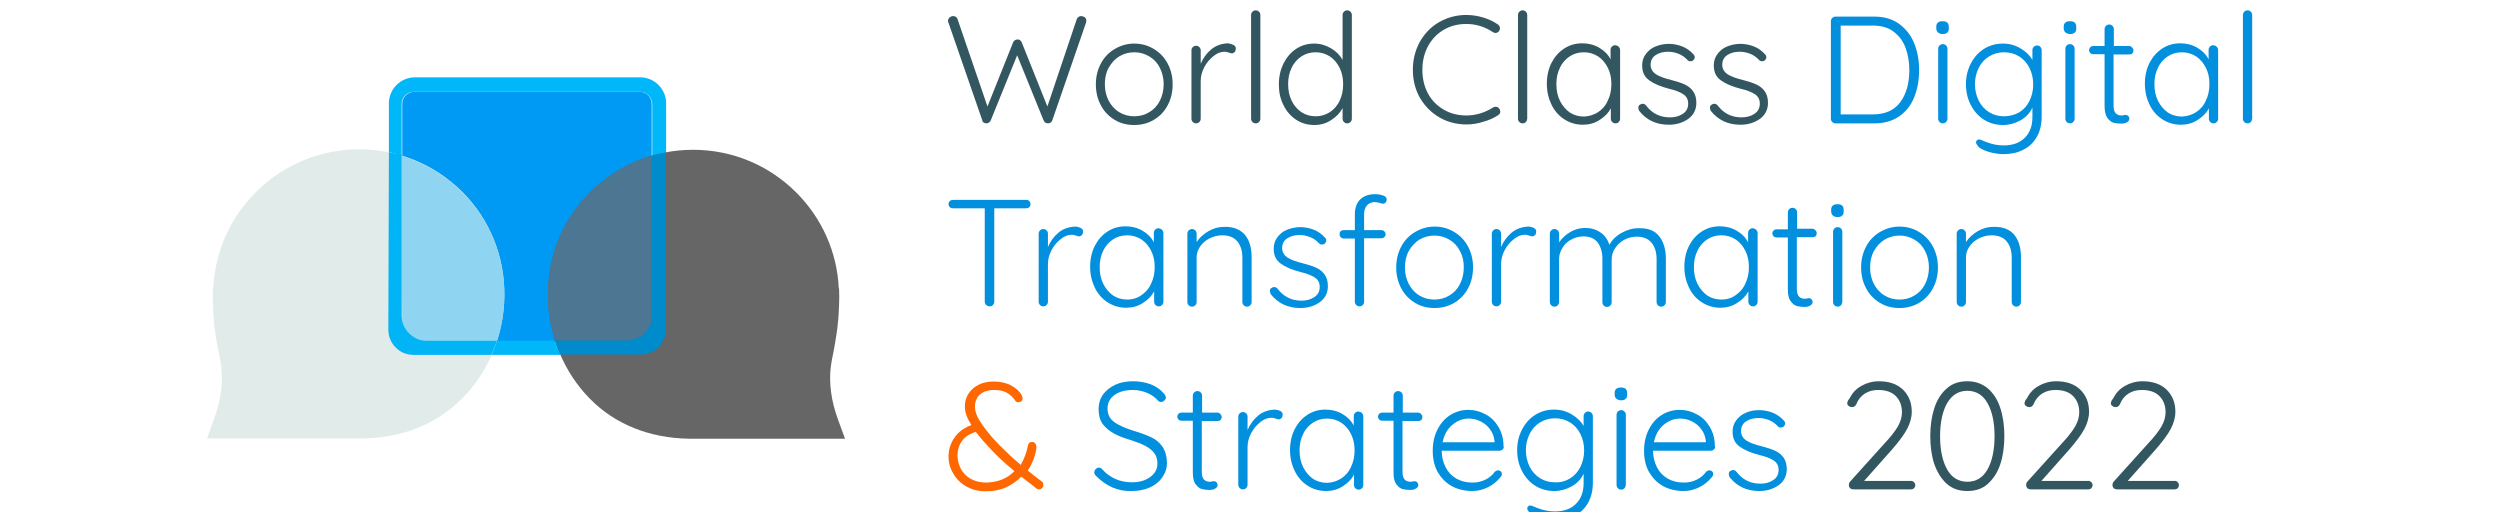 <?xml version="1.0" encoding="utf-8"?>
<!-- Generator: Adobe Illustrator 26.3.1, SVG Export Plug-In . SVG Version: 6.00 Build 0)  -->
<svg version="1.1" id="Capa_1" xmlns="http://www.w3.org/2000/svg" xmlns:xlink="http://www.w3.org/1999/xlink" x="0px" y="0px"
	 viewBox="0 0 918 188" style="enable-background:new 0 0 918 188;" xml:space="preserve">
<style type="text/css">
	.st0{fill:none;stroke:#666666;stroke-width:30;stroke-miterlimit:10;}
	.st1{fill:#335761;}
	.st2{fill:#028FDE;}
	.st3{fill:#FF6700;}
	.st4{fill:#0099F4;}
	.st5{fill:#666666;}
	.st6{fill:#4C7691;}
	.st7{fill:#E1ECEA;}
	.st8{fill:#8FD4F0;}
	.st9{fill:#00B8F9;}
	.st10{fill:#008BCD;}
	.st11{fill:#00B4F5;}
</style>
<path class="st0" d="M348.5-26"/>
<g>
	<g>
		<path class="st1" d="M398.4,6.4c0.3,0.3,0.5,0.7,0.5,1.2l-0.1,0.7l-12.4,35.9c-0.1,0.3-0.3,0.6-0.6,0.8c-0.3,0.2-0.6,0.3-0.9,0.3
			c-0.9,0-1.4-0.4-1.7-1.1l-9.7-23.9l-9.7,23.9c-0.3,0.7-0.9,1.1-1.7,1.1c-0.3,0-0.6-0.1-0.9-0.3c-0.3-0.2-0.5-0.4-0.5-0.8
			L348.3,8.4c-0.1-0.2-0.2-0.4-0.2-0.7c0-0.5,0.2-0.9,0.6-1.3c0.4-0.3,0.8-0.5,1.3-0.5c0.4,0,0.7,0.1,1,0.3c0.3,0.2,0.5,0.4,0.6,0.8
			l11,32.1l9.4-23.5c0.3-0.7,0.9-1.1,1.6-1.1c0.4,0,0.7,0,1,0.3c0.3,0.2,0.5,0.5,0.6,0.8l9.4,23.5L395.4,7c0.3-0.7,0.9-1.1,1.7-1.1
			C397.6,6,398.1,6.1,398.4,6.4z"/>
		<path class="st1" d="M428.8,38.6c-1.2,2.3-2.9,4.1-5.1,5.4c-2.2,1.3-4.6,1.9-7.2,1.9c-2.7,0-5.1-0.6-7.2-1.9
			c-2.2-1.3-3.9-3.1-5.1-5.4c-1.2-2.3-1.8-4.8-1.8-7.6s0.6-5.3,1.8-7.6c1.2-2.3,2.9-4.1,5.1-5.4c2.2-1.3,4.6-2,7.2-2
			c2.7,0,5.1,0.7,7.2,2c2.2,1.3,3.9,3.1,5.1,5.4c1.2,2.3,1.8,4.8,1.8,7.6S430,36.3,428.8,38.6z M425.9,24.9
			c-0.9-1.8-2.2-3.2-3.9-4.2c-1.7-1-3.5-1.5-5.5-1.5c-2,0-3.8,0.5-5.5,1.5c-1.6,1-2.9,2.4-3.9,4.2c-1,1.8-1.4,3.8-1.4,6.1
			c0,2.2,0.5,4.2,1.4,6c1,1.8,2.2,3.2,3.9,4.2c1.6,1,3.5,1.5,5.5,1.5c2,0,3.9-0.5,5.5-1.5c1.7-1,3-2.4,3.9-4.2s1.4-3.8,1.4-6.1
			C427.3,28.7,426.8,26.7,425.9,24.9z"/>
		<path class="st1" d="M452.9,16.5c0.6,0.3,0.9,0.7,0.9,1.3c0,0.5-0.1,0.9-0.4,1.3c-0.3,0.3-0.7,0.5-1.1,0.5c-0.2,0-0.6-0.1-1.1-0.3
			c-0.5-0.2-1.1-0.3-1.5-0.3c-1.4,0-2.8,0.5-4.1,1.6c-1.4,1.1-2.5,2.4-3.4,4.1c-0.9,1.7-1.3,3.4-1.3,5.1v13.8c0,0.5-0.2,0.9-0.5,1.2
			c-0.3,0.3-0.7,0.5-1.2,0.5s-0.9-0.2-1.2-0.5c-0.3-0.3-0.5-0.7-0.5-1.2V18.5c0-0.5,0.2-0.9,0.5-1.2c0.3-0.3,0.7-0.5,1.2-0.5
			s0.9,0.2,1.2,0.5c0.3,0.3,0.5,0.7,0.5,1.2v4.9c0.9-2.1,2.2-3.9,3.9-5.3c1.7-1.4,3.8-2.1,6.1-2.2C451.7,16,452.3,16.2,452.9,16.5z"
			/>
		<path class="st1" d="M462.3,44.8c-0.3,0.3-0.7,0.5-1.2,0.5c-0.5,0-0.9-0.2-1.2-0.5c-0.3-0.3-0.5-0.7-0.5-1.2V5.5
			c0-0.5,0.2-0.9,0.5-1.2c0.3-0.3,0.7-0.5,1.2-0.5c0.5,0,0.9,0.2,1.2,0.5s0.5,0.7,0.5,1.2v38.1C462.8,44.1,462.6,44.5,462.3,44.8z"
			/>
		<path class="st1" d="M495.9,4.3c0.3,0.3,0.5,0.7,0.5,1.2v38.1c0,0.5-0.2,0.9-0.5,1.2c-0.3,0.3-0.7,0.5-1.2,0.5
			c-0.5,0-0.9-0.2-1.2-0.5s-0.5-0.7-0.5-1.2v-3.9c-0.9,1.7-2.3,3.2-4.2,4.4c-1.8,1.2-3.9,1.8-6.1,1.8c-2.5,0-4.7-0.6-6.7-1.9
			c-2-1.3-3.6-3.1-4.7-5.4c-1.2-2.3-1.7-4.8-1.7-7.7c0-2.8,0.6-5.3,1.7-7.6c1.2-2.3,2.7-4.1,4.7-5.4c2-1.3,4.2-1.9,6.6-1.9
			c2.2,0,4.2,0.6,6.1,1.7c1.9,1.1,3.3,2.5,4.3,4.3V5.5c0-0.5,0.2-0.9,0.5-1.2s0.7-0.5,1.2-0.5C495.2,3.8,495.6,4,495.9,4.3z
			 M488.3,41.2c1.5-1,2.8-2.4,3.6-4.2c0.9-1.8,1.3-3.8,1.3-6.1c0-2.2-0.4-4.2-1.3-6c-0.9-1.8-2.1-3.2-3.6-4.2
			c-1.6-1-3.3-1.5-5.2-1.5s-3.7,0.5-5.2,1.5c-1.5,1-2.8,2.4-3.6,4.2c-0.9,1.8-1.3,3.8-1.3,6c0,2.2,0.4,4.3,1.3,6.1
			c0.9,1.8,2.1,3.2,3.6,4.2c1.5,1,3.3,1.5,5.2,1.5S486.7,42.2,488.3,41.2z"/>
		<path class="st1" d="M550.8,10.4c0,0.3-0.1,0.7-0.4,1.1c-0.3,0.4-0.8,0.6-1.3,0.6c-0.3,0-0.6-0.1-0.9-0.3c-3-2-6.3-3-9.8-3
			c-3,0-5.8,0.7-8.2,2.1c-2.4,1.4-4.4,3.4-5.8,6c-1.4,2.6-2.1,5.5-2.1,8.7c0,3.3,0.7,6.3,2.1,8.8c1.4,2.6,3.4,4.5,5.8,5.9
			c2.4,1.4,5.2,2.1,8.2,2.1c3.5,0,6.8-1,9.8-2.9c0.3-0.2,0.6-0.3,1-0.3c0.5,0,1,0.2,1.3,0.7c0.3,0.3,0.4,0.7,0.4,1.1
			c0,0.6-0.3,1-0.8,1.3c-1.5,1-3.2,1.8-5.4,2.4c-2.1,0.7-4.2,1-6.2,1c-3.5,0-6.8-0.8-9.8-2.5c-3-1.7-5.4-4.1-7.2-7.1
			c-1.8-3.1-2.7-6.6-2.7-10.5c0-3.8,0.9-7.2,2.6-10.3c1.8-3.1,4.1-5.5,7.1-7.2c3-1.7,6.3-2.6,9.9-2.6c2.1,0,4.1,0.3,6.1,0.9
			c2,0.6,3.8,1.4,5.4,2.5C550.5,9.3,550.8,9.8,550.8,10.4z"/>
		<path class="st1" d="M560.3,44.8c-0.3,0.3-0.7,0.5-1.2,0.5c-0.5,0-0.9-0.2-1.2-0.5c-0.3-0.3-0.5-0.7-0.5-1.2V5.5
			c0-0.5,0.2-0.9,0.5-1.2c0.3-0.3,0.7-0.5,1.2-0.5c0.5,0,0.9,0.2,1.2,0.5s0.5,0.7,0.5,1.2v38.1C560.7,44.1,560.6,44.5,560.3,44.8z"
			/>
		<path class="st1" d="M594.4,17.2c0.3,0.3,0.5,0.7,0.5,1.2v25.2c0,0.5-0.2,0.9-0.5,1.2c-0.3,0.3-0.7,0.5-1.2,0.5
			c-0.5,0-0.9-0.2-1.2-0.5s-0.5-0.7-0.5-1.2v-3.8c-0.9,1.7-2.3,3.1-4.2,4.3c-1.9,1.2-3.9,1.7-6.1,1.7c-2.5,0-4.8-0.7-6.8-2
			c-2-1.3-3.6-3.1-4.7-5.4c-1.1-2.3-1.7-4.8-1.7-7.7c0-2.8,0.6-5.4,1.7-7.6c1.2-2.3,2.7-4,4.7-5.3c2-1.3,4.2-1.9,6.6-1.9
			c2.2,0,4.3,0.5,6.2,1.6c1.9,1.1,3.3,2.5,4.2,4.3v-3.5c0-0.5,0.2-0.9,0.5-1.2c0.3-0.3,0.7-0.5,1.2-0.5
			C593.7,16.7,594.1,16.8,594.4,17.2z M586.8,41.2c1.5-1,2.8-2.4,3.6-4.3c0.9-1.8,1.3-3.8,1.3-6.1c0-2.2-0.4-4.1-1.3-5.9
			c-0.9-1.8-2.1-3.2-3.6-4.2c-1.6-1-3.3-1.5-5.2-1.5s-3.7,0.5-5.2,1.5s-2.8,2.4-3.6,4.2c-0.9,1.8-1.3,3.8-1.3,6s0.4,4.3,1.3,6.1
			c0.9,1.8,2.1,3.2,3.6,4.3c1.5,1,3.3,1.5,5.3,1.5C583.5,42.7,585.2,42.2,586.8,41.2z"/>
		<path class="st1" d="M601.6,39.5c0-0.5,0.2-0.9,0.7-1.1c0.2-0.2,0.5-0.3,0.9-0.3c0.4,0,0.9,0.2,1.2,0.6c2.2,2.9,5.1,4.4,8.8,4.4
			c1.8,0,3.4-0.4,4.7-1.3c1.3-0.8,2-2.1,2-3.7c0-1.6-0.6-2.7-1.8-3.5c-1.2-0.8-3-1.5-5.2-2c-3.1-0.8-5.5-1.8-7.3-3.1
			c-1.8-1.3-2.6-3.1-2.6-5.5c0-1.5,0.4-2.9,1.3-4.1c0.9-1.2,2-2.2,3.5-2.8s3.1-1,5-1c1.6,0,3.2,0.3,4.8,0.9c1.6,0.6,3,1.6,4.2,2.9
			c0.3,0.3,0.5,0.6,0.5,1.1c0,0.4-0.2,0.8-0.6,1.2c-0.3,0.2-0.6,0.3-1,0.3c-0.4,0-0.7-0.1-1-0.4c-0.9-1-2-1.8-3.2-2.3
			c-1.2-0.5-2.6-0.8-4-0.8c-1.8,0-3.3,0.4-4.5,1.2c-1.3,0.8-1.9,2.1-1.9,3.7c0.1,1.5,0.8,2.6,2,3.4c1.3,0.8,3.2,1.5,5.7,2.1
			c1.9,0.5,3.5,1,4.8,1.6c1.3,0.6,2.3,1.4,3.1,2.5c0.8,1.1,1.2,2.5,1.2,4.3c0,2.4-1,4.4-2.9,5.8c-1.9,1.4-4.4,2.2-7.2,2.2
			c-4.6,0-8.2-1.7-10.9-5.1C601.7,40.3,601.6,39.9,601.6,39.5z"/>
		<path class="st1" d="M627.9,39.5c0-0.5,0.2-0.9,0.7-1.1c0.2-0.2,0.5-0.3,0.9-0.3c0.4,0,0.9,0.2,1.2,0.6c2.2,2.9,5.1,4.4,8.8,4.4
			c1.8,0,3.4-0.4,4.7-1.3c1.3-0.8,2-2.1,2-3.7c0-1.6-0.6-2.7-1.8-3.5c-1.2-0.8-3-1.5-5.2-2c-3.1-0.8-5.5-1.8-7.3-3.1
			c-1.8-1.3-2.6-3.1-2.6-5.5c0-1.5,0.4-2.9,1.3-4.1c0.9-1.2,2-2.2,3.5-2.8s3.1-1,5-1c1.6,0,3.2,0.3,4.8,0.9c1.6,0.6,3,1.6,4.2,2.9
			c0.3,0.3,0.5,0.6,0.5,1.1c0,0.4-0.2,0.8-0.6,1.2c-0.3,0.2-0.6,0.3-1,0.3c-0.4,0-0.7-0.1-1-0.4c-0.9-1-2-1.8-3.2-2.3
			c-1.2-0.5-2.6-0.8-4-0.8c-1.8,0-3.3,0.4-4.5,1.2c-1.3,0.8-1.9,2.1-1.9,3.7c0.1,1.5,0.8,2.6,2,3.4c1.3,0.8,3.2,1.5,5.7,2.1
			c1.9,0.5,3.5,1,4.8,1.6c1.3,0.6,2.3,1.4,3.1,2.5c0.8,1.1,1.2,2.5,1.2,4.3c0,2.4-1,4.4-2.9,5.8c-1.9,1.4-4.4,2.2-7.2,2.2
			c-4.6,0-8.2-1.7-10.9-5.1C628,40.3,627.9,39.9,627.9,39.5z"/>
		<path class="st2" d="M697.4,8.8c2.4,1.8,4.3,4.1,5.5,7.1s1.8,6.2,1.8,9.8c0,3.7-0.6,7-1.8,10c-1.2,3-3,5.3-5.5,7
			c-2.4,1.7-5.5,2.6-9,2.6H674c-0.5,0-0.9-0.2-1.2-0.5s-0.5-0.7-0.5-1.2V7.8c0-0.5,0.2-0.9,0.5-1.2c0.3-0.3,0.7-0.5,1.2-0.5h14.3
			C691.9,6.1,694.9,7,697.4,8.8z M697.8,37.5c2.2-3,3.3-6.9,3.3-11.8c0-3-0.5-5.8-1.4-8.2c-0.9-2.4-2.4-4.4-4.4-5.9
			c-2-1.5-4.5-2.2-7.5-2.2h-11.9V42h11.9C692.2,42,695.6,40.5,697.8,37.5z"/>
		<path class="st2" d="M711.6,11.9c-0.4-0.4-0.6-0.9-0.6-1.5V9.8c0-0.7,0.2-1.2,0.6-1.5c0.4-0.4,1-0.5,1.8-0.5
			c1.5,0,2.2,0.7,2.2,2.1v0.6c0,0.7-0.2,1.2-0.6,1.5c-0.4,0.4-1,0.5-1.7,0.5S712,12.2,711.6,11.9z M714.6,44.8
			c-0.3,0.3-0.7,0.5-1.2,0.5s-0.9-0.2-1.2-0.5c-0.3-0.3-0.5-0.7-0.5-1.2V17.9c0-0.5,0.2-0.9,0.5-1.2c0.3-0.3,0.7-0.5,1.2-0.5
			s0.9,0.2,1.2,0.5c0.3,0.3,0.5,0.7,0.5,1.2v25.8C715.1,44.1,714.9,44.5,714.6,44.8z"/>
		<path class="st2" d="M749.2,17.2c0.3,0.3,0.5,0.7,0.5,1.3v24.3c0,2.9-0.6,5.4-1.8,7.5c-1.2,2.1-2.9,3.7-5,4.7
			c-2.1,1.1-4.5,1.6-7.3,1.6c-1.3,0-2.7-0.2-4.1-0.5c-1.4-0.3-2.7-0.8-3.7-1.3c-1-0.5-1.6-1.1-1.8-1.6c-0.3-0.3-0.4-0.6-0.4-0.9
			c0-0.4,0.2-0.7,0.5-0.9c0.1-0.1,0.3-0.2,0.6-0.2c0.2,0,0.7,0.1,1.3,0.4l1.2,0.5c2.3,0.9,4.5,1.3,6.5,1.3c3.3,0,5.9-0.9,7.8-2.8
			c1.9-1.9,2.8-4.4,2.8-7.6v-3.5c-0.9,2-2.4,3.6-4.4,4.7c-2,1.1-4.1,1.7-6.3,1.7c-2.6,0-4.9-0.6-7-1.9c-2.1-1.3-3.7-3.1-4.9-5.4
			c-1.2-2.3-1.8-4.8-1.8-7.7c0-2.8,0.6-5.3,1.8-7.6c1.2-2.3,2.8-4.1,4.9-5.4c2.1-1.3,4.4-1.9,6.9-1.9c2.4,0,4.5,0.6,6.5,1.8
			s3.4,2.6,4.3,4.2v-3.6c0-0.5,0.2-0.9,0.5-1.2c0.3-0.3,0.7-0.5,1.2-0.5S748.9,16.8,749.2,17.2z M741.4,41.3c1.6-1,2.9-2.4,3.8-4.2
			c0.9-1.8,1.4-3.9,1.4-6.1c0-2.3-0.5-4.3-1.4-6.1c-0.9-1.8-2.2-3.2-3.8-4.2c-1.6-1-3.5-1.5-5.5-1.5c-2,0-3.8,0.5-5.5,1.5
			c-1.6,1-2.9,2.4-3.8,4.2c-0.9,1.8-1.4,3.8-1.4,6c0,2.2,0.5,4.3,1.4,6.1c0.9,1.8,2.2,3.2,3.8,4.2c1.6,1,3.4,1.5,5.5,1.5
			C737.9,42.7,739.7,42.2,741.4,41.3z"/>
		<path class="st2" d="M758.4,11.9c-0.4-0.4-0.6-0.9-0.6-1.5V9.8c0-0.7,0.2-1.2,0.6-1.5c0.4-0.4,1-0.5,1.8-0.5
			c1.5,0,2.2,0.7,2.2,2.1v0.6c0,0.7-0.2,1.2-0.6,1.5c-0.4,0.4-1,0.5-1.7,0.5S758.8,12.2,758.4,11.9z M761.3,44.8
			c-0.3,0.3-0.7,0.5-1.2,0.5s-0.9-0.2-1.2-0.5c-0.3-0.3-0.5-0.7-0.5-1.2V17.9c0-0.5,0.2-0.9,0.5-1.2c0.3-0.3,0.7-0.5,1.2-0.5
			s0.9,0.2,1.2,0.5c0.3,0.3,0.5,0.7,0.5,1.2v25.8C761.8,44.1,761.6,44.5,761.3,44.8z"/>
		<path class="st2" d="M776.1,19.9v18.8c0,1.4,0.3,2.4,0.8,2.9c0.5,0.5,1.2,0.8,2.1,0.8c0.2,0,0.5,0,0.8-0.1
			c0.3-0.1,0.6-0.1,0.8-0.1c0.3,0,0.6,0.1,0.9,0.4s0.4,0.6,0.4,1c0,0.5-0.3,1-0.9,1.3c-0.6,0.4-1.3,0.5-2.1,0.5
			c-1,0-1.9-0.1-2.7-0.3c-0.8-0.2-1.5-0.7-2.3-1.7c-0.7-0.9-1.1-2.4-1.1-4.5V19.9h-4.1c-0.4,0-0.8-0.1-1.1-0.4
			c-0.3-0.3-0.5-0.7-0.5-1.1s0.2-0.8,0.5-1.1c0.3-0.3,0.7-0.4,1.1-0.4h4.1v-6.2c0-0.5,0.2-0.9,0.5-1.2c0.3-0.3,0.7-0.5,1.2-0.5
			s0.9,0.2,1.2,0.5c0.3,0.3,0.5,0.7,0.5,1.2v6.2h5.6c0.4,0,0.8,0.2,1.1,0.5c0.3,0.3,0.5,0.7,0.5,1.1c0,0.4-0.1,0.8-0.4,1.1
			c-0.3,0.3-0.7,0.4-1.1,0.4H776.1z"/>
		<path class="st2" d="M814,17.2c0.3,0.3,0.5,0.7,0.5,1.2v25.2c0,0.5-0.2,0.9-0.5,1.2c-0.3,0.3-0.7,0.5-1.2,0.5
			c-0.5,0-0.9-0.2-1.2-0.5s-0.5-0.7-0.5-1.2v-3.8c-0.9,1.7-2.3,3.1-4.2,4.3c-1.9,1.2-3.9,1.7-6.1,1.7c-2.5,0-4.8-0.7-6.8-2
			c-2-1.3-3.6-3.1-4.7-5.4c-1.1-2.3-1.7-4.8-1.7-7.7c0-2.8,0.6-5.4,1.7-7.6c1.2-2.3,2.7-4,4.7-5.3c2-1.3,4.2-1.9,6.6-1.9
			c2.2,0,4.3,0.5,6.2,1.6c1.9,1.1,3.3,2.5,4.2,4.3v-3.5c0-0.5,0.2-0.9,0.5-1.2c0.3-0.3,0.7-0.5,1.2-0.5
			C813.3,16.7,813.7,16.8,814,17.2z M806.4,41.2c1.5-1,2.8-2.4,3.6-4.3c0.9-1.8,1.3-3.8,1.3-6.1c0-2.2-0.4-4.1-1.3-5.9
			c-0.9-1.8-2.1-3.2-3.6-4.2c-1.6-1-3.3-1.5-5.2-1.5s-3.7,0.5-5.2,1.5s-2.8,2.4-3.6,4.2c-0.9,1.8-1.3,3.8-1.3,6s0.4,4.3,1.3,6.1
			c0.9,1.8,2.1,3.2,3.6,4.3c1.5,1,3.3,1.5,5.3,1.5C803.1,42.7,804.8,42.2,806.4,41.2z"/>
		<path class="st2" d="M826.5,44.8c-0.3,0.3-0.7,0.5-1.2,0.5c-0.5,0-0.9-0.2-1.2-0.5c-0.3-0.3-0.5-0.7-0.5-1.2V5.5
			c0-0.5,0.2-0.9,0.5-1.2c0.3-0.3,0.7-0.5,1.2-0.5c0.5,0,0.9,0.2,1.2,0.5s0.5,0.7,0.5,1.2v38.1C826.9,44.1,826.8,44.5,826.5,44.8z"
			/>
		<path class="st2" d="M377.9,73.8c0.3,0.3,0.5,0.7,0.5,1.2c0,0.5-0.2,0.9-0.5,1.1c-0.3,0.3-0.7,0.4-1.2,0.4h-11.6v34.3
			c0,0.5-0.2,0.9-0.5,1.2c-0.3,0.3-0.7,0.5-1.2,0.5c-0.5,0-0.9-0.2-1.3-0.5c-0.3-0.3-0.5-0.7-0.5-1.2V76.5h-11.6
			c-0.5,0-0.9-0.1-1.2-0.4c-0.3-0.3-0.5-0.7-0.5-1.2c0-0.4,0.2-0.8,0.5-1.1c0.3-0.3,0.7-0.4,1.2-0.4h26.7
			C377.2,73.3,377.6,73.5,377.9,73.8z"/>
		<path class="st2" d="M396.8,83.7c0.6,0.3,0.9,0.7,0.9,1.3c0,0.5-0.1,0.9-0.4,1.3c-0.3,0.3-0.7,0.5-1.1,0.5c-0.2,0-0.6-0.1-1.1-0.3
			c-0.5-0.2-1.1-0.3-1.5-0.3c-1.4,0-2.8,0.5-4.1,1.6c-1.4,1.1-2.5,2.4-3.4,4.1c-0.9,1.7-1.3,3.4-1.3,5.1v13.8c0,0.5-0.2,0.9-0.5,1.2
			c-0.3,0.3-0.7,0.5-1.2,0.5s-0.9-0.2-1.2-0.5c-0.3-0.3-0.5-0.7-0.5-1.2V85.8c0-0.5,0.2-0.9,0.5-1.2c0.3-0.3,0.7-0.5,1.2-0.5
			s0.9,0.2,1.2,0.5c0.3,0.3,0.5,0.7,0.5,1.2v4.9c0.9-2.1,2.2-3.9,3.9-5.3c1.7-1.4,3.8-2.1,6.1-2.2C395.5,83.2,396.2,83.4,396.8,83.7
			z"/>
		<path class="st2" d="M426.7,84.4c0.3,0.3,0.5,0.7,0.5,1.2v25.2c0,0.5-0.2,0.9-0.5,1.2c-0.3,0.3-0.7,0.5-1.2,0.5
			c-0.5,0-0.9-0.2-1.2-0.5c-0.3-0.3-0.5-0.7-0.5-1.2v-3.8c-0.9,1.7-2.3,3.1-4.2,4.3c-1.9,1.2-3.9,1.7-6.1,1.7c-2.5,0-4.8-0.7-6.8-2
			c-2-1.3-3.6-3.1-4.7-5.4c-1.1-2.3-1.7-4.8-1.7-7.7c0-2.8,0.6-5.4,1.7-7.6c1.2-2.3,2.7-4,4.7-5.3c2-1.3,4.2-1.9,6.6-1.9
			c2.2,0,4.3,0.5,6.2,1.6c1.9,1.1,3.3,2.5,4.2,4.3v-3.5c0-0.5,0.2-0.9,0.5-1.2c0.3-0.3,0.7-0.5,1.2-0.5
			C426,83.9,426.4,84.1,426.7,84.4z M419.1,108.4c1.5-1,2.8-2.4,3.6-4.3c0.9-1.8,1.3-3.8,1.3-6.1c0-2.2-0.4-4.1-1.3-5.9
			c-0.9-1.8-2.1-3.2-3.6-4.2c-1.6-1-3.3-1.5-5.2-1.5s-3.7,0.5-5.2,1.5s-2.8,2.4-3.6,4.2c-0.9,1.8-1.3,3.8-1.3,6
			c0,2.2,0.4,4.3,1.3,6.1c0.9,1.8,2.1,3.2,3.6,4.3c1.5,1,3.3,1.5,5.3,1.5C415.8,110,417.6,109.5,419.1,108.4z"/>
		<path class="st2" d="M457.2,86.3c1.6,2,2.4,4.7,2.4,8.1v16.5c0,0.5-0.2,0.9-0.5,1.2c-0.3,0.3-0.7,0.5-1.2,0.5
			c-0.5,0-0.9-0.2-1.2-0.5c-0.3-0.3-0.5-0.7-0.5-1.2V94.6c0-2.4-0.6-4.4-1.8-5.9c-1.2-1.5-3.1-2.3-5.6-2.3c-1.6,0-3.1,0.4-4.6,1.1
			c-1.4,0.7-2.6,1.7-3.5,3c-0.9,1.3-1.3,2.6-1.3,4.1v16.3c0,0.5-0.2,0.9-0.5,1.2c-0.3,0.3-0.7,0.5-1.2,0.5s-0.9-0.2-1.2-0.5
			c-0.3-0.3-0.5-0.7-0.5-1.2V85.8c0-0.5,0.2-0.9,0.5-1.2c0.3-0.3,0.7-0.5,1.2-0.5s0.9,0.2,1.2,0.5c0.3,0.3,0.5,0.7,0.5,1.2v3.1
			c1-1.6,2.5-2.9,4.3-4c1.9-1.1,3.8-1.6,5.8-1.6C453,83.2,455.5,84.3,457.2,86.3z"/>
		<path class="st2" d="M466.3,106.8c0-0.5,0.2-0.9,0.7-1.1c0.2-0.2,0.5-0.3,0.9-0.3c0.4,0,0.9,0.2,1.2,0.6c2.2,2.9,5.1,4.4,8.8,4.4
			c1.8,0,3.4-0.4,4.7-1.3c1.3-0.8,2-2.1,2-3.7c0-1.6-0.6-2.7-1.8-3.5c-1.2-0.8-3-1.5-5.2-2c-3.1-0.8-5.5-1.8-7.3-3.1
			c-1.8-1.3-2.6-3.1-2.6-5.5c0-1.5,0.4-2.9,1.3-4.1c0.9-1.2,2-2.2,3.5-2.8s3.1-1,5-1c1.6,0,3.2,0.3,4.8,0.9c1.6,0.6,3,1.6,4.2,2.9
			c0.3,0.3,0.5,0.6,0.5,1.1c0,0.4-0.2,0.8-0.6,1.2c-0.3,0.2-0.6,0.3-1,0.3c-0.4,0-0.7-0.1-1-0.4c-0.9-1-2-1.8-3.2-2.3
			c-1.2-0.5-2.6-0.8-4-0.8c-1.8,0-3.3,0.4-4.5,1.2c-1.3,0.8-1.9,2.1-1.9,3.7c0.1,1.5,0.8,2.6,2,3.4c1.3,0.8,3.2,1.5,5.7,2.1
			c1.9,0.5,3.5,1,4.8,1.6c1.3,0.6,2.3,1.4,3.1,2.5c0.8,1.1,1.2,2.5,1.2,4.3c0,2.4-1,4.4-2.9,5.8c-1.9,1.4-4.4,2.2-7.2,2.2
			c-4.6,0-8.2-1.7-10.9-5.1C466.5,107.5,466.3,107.1,466.3,106.8z"/>
		<path class="st2" d="M501.9,75.5c-0.7,0.8-1,1.9-1,3.2v5.8h6.3c0.4,0,0.8,0.1,1.1,0.4c0.3,0.3,0.5,0.7,0.5,1.1s-0.2,0.8-0.5,1.1
			c-0.3,0.3-0.7,0.4-1.1,0.4h-6.3v23.3c0,0.5-0.2,0.9-0.5,1.2c-0.3,0.3-0.7,0.5-1.2,0.5c-0.5,0-0.9-0.2-1.2-0.5
			c-0.3-0.3-0.5-0.7-0.5-1.2V87.6h-4.1c-0.4,0-0.8-0.2-1.1-0.5c-0.3-0.3-0.4-0.7-0.4-1.1c0-0.5,0.1-0.9,0.4-1.1
			c0.3-0.3,0.7-0.4,1.1-0.4h4.1v-5.8c0-2.4,0.7-4.2,2-5.5c1.4-1.3,3.2-1.9,5.5-1.9c1,0,2,0.2,2.9,0.5c0.9,0.3,1.3,0.8,1.3,1.5
			c0,0.4-0.2,0.8-0.4,1.1c-0.3,0.3-0.6,0.4-1,0.4c-0.3,0-0.7-0.1-1.2-0.3c-0.8-0.2-1.5-0.3-2-0.3C503.5,74.3,502.5,74.7,501.9,75.5z
			"/>
		<path class="st2" d="M539.1,105.8c-1.2,2.3-2.9,4.1-5.1,5.4c-2.2,1.3-4.6,1.9-7.2,1.9c-2.7,0-5.1-0.6-7.2-1.9
			c-2.2-1.3-3.9-3.1-5.1-5.4c-1.2-2.3-1.8-4.8-1.8-7.6s0.6-5.3,1.8-7.6c1.2-2.3,2.9-4.1,5.1-5.4c2.2-1.3,4.6-2,7.2-2
			c2.7,0,5.1,0.7,7.2,2c2.2,1.3,3.9,3.1,5.1,5.4c1.2,2.3,1.8,4.8,1.8,7.6S540.3,103.6,539.1,105.8z M536.1,92.2
			c-0.9-1.8-2.2-3.2-3.9-4.2c-1.7-1-3.5-1.5-5.5-1.5c-2,0-3.8,0.5-5.5,1.5c-1.6,1-2.9,2.4-3.9,4.2c-1,1.8-1.4,3.8-1.4,6.1
			c0,2.2,0.5,4.2,1.4,6c1,1.8,2.2,3.2,3.9,4.2c1.6,1,3.5,1.5,5.5,1.5c2,0,3.9-0.5,5.5-1.5c1.7-1,3-2.4,3.9-4.2s1.4-3.8,1.4-6.1
			S537.1,94,536.1,92.2z"/>
		<path class="st2" d="M563.2,83.7c0.6,0.3,0.9,0.7,0.9,1.3c0,0.5-0.1,0.9-0.4,1.3c-0.3,0.3-0.7,0.5-1.1,0.5c-0.2,0-0.6-0.1-1.1-0.3
			c-0.5-0.2-1.1-0.3-1.5-0.3c-1.4,0-2.8,0.5-4.1,1.6c-1.4,1.1-2.5,2.4-3.4,4.1c-0.9,1.7-1.3,3.4-1.3,5.1v13.8c0,0.5-0.2,0.9-0.5,1.2
			c-0.3,0.3-0.7,0.5-1.2,0.5s-0.9-0.2-1.2-0.5c-0.3-0.3-0.5-0.7-0.5-1.2V85.8c0-0.5,0.2-0.9,0.5-1.2c0.3-0.3,0.7-0.5,1.2-0.5
			s0.9,0.2,1.2,0.5c0.3,0.3,0.5,0.7,0.5,1.2v4.9c0.9-2.1,2.2-3.9,3.9-5.3c1.7-1.4,3.8-2.1,6.1-2.2C561.9,83.2,562.6,83.4,563.2,83.7
			z"/>
		<path class="st2" d="M609.3,86.8c1.6,2.1,2.4,4.8,2.4,8.2v15.9c0,0.5-0.2,0.9-0.5,1.2c-0.3,0.3-0.7,0.5-1.2,0.5s-0.9-0.2-1.2-0.5
			c-0.3-0.3-0.5-0.7-0.5-1.2V95.2c0-2.5-0.6-4.5-1.8-6c-1.2-1.5-3-2.3-5.5-2.3c-1.6,0-3.1,0.4-4.5,1.1c-1.4,0.7-2.5,1.8-3.4,3.1
			s-1.3,2.7-1.3,4.2v15.7c0,0.5-0.2,0.9-0.5,1.2c-0.3,0.3-0.7,0.5-1.2,0.5c-0.5,0-0.9-0.2-1.2-0.5c-0.3-0.3-0.5-0.7-0.5-1.2V95
			c0-2.4-0.6-4.4-1.7-5.9c-1.1-1.5-2.9-2.3-5.3-2.3c-1.5,0-3,0.4-4.3,1.1c-1.4,0.7-2.5,1.7-3.3,3c-0.8,1.3-1.3,2.6-1.3,4.1v15.9
			c0,0.5-0.2,0.9-0.5,1.2c-0.3,0.3-0.7,0.5-1.2,0.5s-0.9-0.2-1.2-0.5c-0.3-0.3-0.5-0.7-0.5-1.2V85.8c0-0.5,0.2-0.9,0.5-1.2
			c0.3-0.3,0.7-0.5,1.2-0.5s0.9,0.2,1.2,0.5c0.3,0.3,0.5,0.7,0.5,1.2V89c1-1.5,2.4-2.8,4.1-3.8c1.7-1,3.5-1.5,5.4-1.5
			c2.2,0,4,0.5,5.6,1.6c1.6,1,2.7,2.6,3.4,4.6c0.8-1.6,2.2-3.1,4.3-4.3c2.1-1.2,4.2-1.8,6.3-1.8C605.2,83.7,607.7,84.7,609.3,86.8z"
			/>
		<path class="st2" d="M644.9,84.4c0.3,0.3,0.5,0.7,0.5,1.2v25.2c0,0.5-0.2,0.9-0.5,1.2c-0.3,0.3-0.7,0.5-1.2,0.5
			c-0.5,0-0.9-0.2-1.2-0.5c-0.3-0.3-0.5-0.7-0.5-1.2v-3.8c-0.9,1.7-2.3,3.1-4.2,4.3c-1.9,1.2-3.9,1.7-6.1,1.7c-2.5,0-4.8-0.7-6.8-2
			c-2-1.3-3.6-3.1-4.7-5.4c-1.1-2.3-1.7-4.8-1.7-7.7c0-2.8,0.6-5.4,1.7-7.6c1.2-2.3,2.7-4,4.7-5.3c2-1.3,4.2-1.9,6.6-1.9
			c2.2,0,4.3,0.5,6.2,1.6c1.9,1.1,3.3,2.5,4.2,4.3v-3.5c0-0.5,0.2-0.9,0.5-1.2c0.3-0.3,0.7-0.5,1.2-0.5
			C644.2,83.9,644.6,84.1,644.9,84.4z M637.3,108.4c1.5-1,2.8-2.4,3.6-4.3c0.9-1.8,1.3-3.8,1.3-6.1c0-2.2-0.4-4.1-1.3-5.9
			c-0.9-1.8-2.1-3.2-3.6-4.2c-1.6-1-3.3-1.5-5.2-1.5s-3.7,0.5-5.2,1.5s-2.8,2.4-3.6,4.2c-0.9,1.8-1.3,3.8-1.3,6
			c0,2.2,0.4,4.3,1.3,6.1c0.9,1.8,2.1,3.2,3.6,4.3c1.5,1,3.3,1.5,5.3,1.5C634,110,635.8,109.5,637.3,108.4z"/>
		<path class="st2" d="M659.8,87.2v18.8c0,1.4,0.3,2.4,0.8,2.9c0.5,0.5,1.2,0.8,2.1,0.8c0.2,0,0.5,0,0.8-0.1
			c0.3-0.1,0.6-0.1,0.8-0.1c0.3,0,0.6,0.1,0.9,0.4c0.2,0.3,0.4,0.6,0.4,1c0,0.5-0.3,1-0.9,1.3c-0.6,0.4-1.3,0.5-2.1,0.5
			c-1,0-1.9-0.1-2.7-0.3c-0.8-0.2-1.5-0.7-2.3-1.7s-1.1-2.4-1.1-4.5V87.2h-4.1c-0.4,0-0.8-0.1-1.1-0.4c-0.3-0.3-0.5-0.7-0.5-1.1
			s0.2-0.8,0.5-1.1c0.3-0.3,0.7-0.4,1.1-0.4h4.1v-6.2c0-0.5,0.2-0.9,0.5-1.2c0.3-0.3,0.7-0.5,1.2-0.5s0.9,0.2,1.2,0.5
			c0.3,0.3,0.5,0.7,0.5,1.2V84h5.6c0.4,0,0.8,0.2,1.1,0.5c0.3,0.3,0.5,0.7,0.5,1.1c0,0.4-0.1,0.8-0.4,1.1c-0.3,0.3-0.7,0.4-1.1,0.4
			H659.8z"/>
		<path class="st2" d="M673,79.1c-0.4-0.4-0.6-0.9-0.6-1.5V77c0-0.7,0.2-1.2,0.6-1.5c0.4-0.4,1-0.5,1.8-0.5c1.5,0,2.2,0.7,2.2,2.1
			v0.6c0,0.7-0.2,1.2-0.6,1.5c-0.4,0.4-1,0.5-1.7,0.5S673.4,79.5,673,79.1z M676,112.1c-0.3,0.3-0.7,0.5-1.2,0.5s-0.9-0.2-1.2-0.5
			c-0.3-0.3-0.5-0.7-0.5-1.2V85.1c0-0.5,0.2-0.9,0.5-1.2c0.3-0.3,0.7-0.5,1.2-0.5s0.9,0.2,1.2,0.5c0.3,0.3,0.5,0.7,0.5,1.2v25.8
			C676.4,111.4,676.3,111.8,676,112.1z"/>
		<path class="st2" d="M709.8,105.8c-1.2,2.3-2.9,4.1-5.1,5.4c-2.2,1.3-4.6,1.9-7.2,1.9c-2.7,0-5.1-0.6-7.2-1.9
			c-2.2-1.3-3.9-3.1-5.1-5.4c-1.2-2.3-1.8-4.8-1.8-7.6s0.6-5.3,1.8-7.6c1.2-2.3,2.9-4.1,5.1-5.4c2.2-1.3,4.6-2,7.2-2
			c2.7,0,5.1,0.7,7.2,2c2.2,1.3,3.9,3.1,5.1,5.4c1.2,2.3,1.8,4.8,1.8,7.6S711,103.6,709.8,105.8z M706.9,92.2
			c-0.9-1.8-2.2-3.2-3.9-4.2c-1.7-1-3.5-1.5-5.5-1.5c-2,0-3.8,0.5-5.5,1.5c-1.6,1-2.9,2.4-3.9,4.2c-1,1.8-1.4,3.8-1.4,6.1
			c0,2.2,0.5,4.2,1.4,6c1,1.8,2.2,3.2,3.9,4.2c1.6,1,3.5,1.5,5.5,1.5c2,0,3.9-0.5,5.5-1.5c1.7-1,3-2.4,3.9-4.2s1.4-3.8,1.4-6.1
			S707.8,94,706.9,92.2z"/>
		<path class="st2" d="M739.7,86.3c1.6,2,2.4,4.7,2.4,8.1v16.5c0,0.5-0.2,0.9-0.5,1.2c-0.3,0.3-0.7,0.5-1.2,0.5
			c-0.5,0-0.9-0.2-1.2-0.5c-0.3-0.3-0.5-0.7-0.5-1.2V94.6c0-2.4-0.6-4.4-1.8-5.9c-1.2-1.5-3.1-2.3-5.6-2.3c-1.6,0-3.1,0.4-4.6,1.1
			c-1.4,0.7-2.6,1.7-3.5,3c-0.9,1.3-1.3,2.6-1.3,4.1v16.3c0,0.5-0.2,0.9-0.5,1.2c-0.3,0.3-0.7,0.5-1.2,0.5s-0.9-0.2-1.2-0.5
			c-0.3-0.3-0.5-0.7-0.5-1.2V85.8c0-0.5,0.2-0.9,0.5-1.2c0.3-0.3,0.7-0.5,1.2-0.5s0.9,0.2,1.2,0.5c0.3,0.3,0.5,0.7,0.5,1.2v3.1
			c1-1.6,2.5-2.9,4.3-4c1.9-1.1,3.8-1.6,5.8-1.6C735.5,83.2,738.1,84.3,739.7,86.3z"/>
		<path class="st3" d="M383.1,178.1c0,0.4-0.1,0.7-0.4,1.1c-0.3,0.3-0.6,0.5-1.1,0.5c-0.4,0-0.7-0.1-1-0.3l-1.2-1
			c-1.7-1.3-3.2-2.4-4.4-3.4c-1.6,1.7-3.5,3-5.7,4c-2.2,1-4.7,1.4-7.5,1.4c-2.6,0-4.9-0.6-7-1.8s-3.7-2.8-4.8-4.8
			c-1.2-2-1.7-4-1.7-6.2c0-2.5,0.7-4.7,2.1-6.8c1.4-2.1,3.5-3.7,6.3-4.7c-1.6-2.5-2.4-4.7-2.4-6.8c0-1.8,0.4-3.3,1.3-4.7
			c0.9-1.4,2.1-2.5,3.7-3.3c1.6-0.8,3.4-1.2,5.6-1.2c2.5,0,4.7,0.5,6.5,1.5c1.8,1,3.1,2.2,3.8,3.6c0.2,0.4,0.3,0.7,0.3,1.1
			c0,0.4-0.1,0.7-0.4,1s-0.7,0.4-1.1,0.4c-0.6,0-1-0.2-1.2-0.6c-0.8-1.2-1.9-2.2-3.1-2.9c-1.3-0.7-2.8-1-4.7-1c-2.2,0-4,0.6-5.2,1.7
			c-1.2,1.1-1.8,2.6-1.8,4.5c0,1.6,0.6,3.3,1.8,5.2c1.2,1.9,2.8,4,4.7,6.2c2.8,3.1,6.2,6.4,10.3,9.9c1.3-2.2,2.2-4.6,2.7-7.3
			c0.1-0.3,0.2-0.6,0.5-0.8c0.2-0.2,0.6-0.3,1-0.3c0.5,0,0.9,0.2,1.2,0.6c0.3,0.4,0.4,0.9,0.4,1.4c-0.4,3.1-1.5,5.9-3.2,8.5
			c1.6,1.3,3.4,2.7,5.4,4.2C382.9,177,383.1,177.5,383.1,178.1z M372.5,173c-4-3.2-7.7-6.8-11.3-10.9c-1.3-1.6-2.3-2.7-2.9-3.5
			c-2.3,0.7-4,1.8-5.1,3.4c-1.1,1.5-1.6,3.3-1.6,5.2c0,1.7,0.4,3.3,1.2,4.9c0.8,1.5,2,2.8,3.6,3.7c1.6,0.9,3.5,1.4,5.7,1.4
			C366.4,177.1,369.9,175.7,372.5,173z"/>
		<path class="st2" d="M408.5,179c-2.1-0.9-4.1-2.3-6-4.2c-0.4-0.4-0.7-0.8-0.7-1.3c0-0.4,0.2-0.9,0.5-1.2c0.4-0.4,0.8-0.6,1.2-0.6
			s0.9,0.2,1.2,0.6c2.9,3.2,6.6,4.8,10.9,4.8c2.7,0,4.9-0.6,6.7-1.9s2.7-2.9,2.7-5c0-1.6-0.4-2.9-1.3-4c-0.9-1.1-2-1.9-3.4-2.6
			c-1.4-0.7-3.2-1.4-5.4-2.1c-2.4-0.7-4.4-1.5-6-2.4c-1.6-0.9-2.9-2-4-3.4c-1-1.4-1.5-3.3-1.5-5.5c0-2,0.5-3.7,1.6-5.3
			c1.1-1.5,2.6-2.7,4.5-3.6c1.9-0.9,4.1-1.3,6.6-1.3c2.3,0,4.4,0.4,6.4,1.1c2,0.8,3.6,1.9,4.8,3.3c0.6,0.6,0.8,1.2,0.8,1.6
			c0,0.4-0.2,0.8-0.6,1.1c-0.4,0.4-0.8,0.5-1.2,0.5c-0.4,0-0.7-0.1-1-0.4c-1-1.2-2.4-2.2-4-2.9c-1.7-0.7-3.4-1.1-5.3-1.1
			c-2.7,0-5,0.6-6.7,1.8c-1.7,1.2-2.6,2.9-2.6,5c0,2.2,0.8,3.8,2.5,5c1.6,1.2,4,2.2,7.1,3.2c2.7,0.8,4.8,1.6,6.5,2.4
			c1.7,0.8,3.1,2,4.1,3.5s1.6,3.5,1.6,6c0,1.9-0.6,3.6-1.7,5.2c-1.1,1.6-2.6,2.8-4.6,3.7s-4.2,1.3-6.7,1.3
			C413,180.4,410.6,179.9,408.5,179z"/>
		<path class="st2" d="M441.3,154.4v18.8c0,1.4,0.3,2.4,0.8,2.9c0.5,0.5,1.2,0.8,2.1,0.8c0.2,0,0.5,0,0.8-0.1
			c0.3-0.1,0.6-0.1,0.8-0.1c0.3,0,0.6,0.1,0.9,0.4c0.2,0.3,0.4,0.6,0.4,1c0,0.5-0.3,1-0.9,1.3c-0.6,0.4-1.3,0.5-2.1,0.5
			c-1,0-1.9-0.1-2.7-0.3c-0.8-0.2-1.5-0.7-2.3-1.7s-1.1-2.4-1.1-4.5v-18.9h-4.1c-0.4,0-0.8-0.1-1.1-0.4s-0.5-0.7-0.5-1.1
			s0.2-0.8,0.5-1.1c0.3-0.3,0.7-0.4,1.1-0.4h4.1v-6.2c0-0.5,0.2-0.9,0.5-1.2c0.3-0.3,0.7-0.5,1.2-0.5s0.9,0.2,1.2,0.5
			s0.5,0.7,0.5,1.2v6.2h5.6c0.4,0,0.8,0.2,1.1,0.5s0.5,0.7,0.5,1.1c0,0.4-0.1,0.8-0.4,1.1s-0.7,0.4-1.1,0.4H441.3z"/>
		<path class="st2" d="M470.1,150.9c0.6,0.3,0.9,0.7,0.9,1.3c0,0.5-0.1,0.9-0.4,1.3c-0.3,0.3-0.7,0.5-1.1,0.5
			c-0.2,0-0.6-0.1-1.1-0.3c-0.5-0.2-1.1-0.3-1.5-0.3c-1.4,0-2.8,0.5-4.1,1.6c-1.4,1.1-2.5,2.4-3.4,4.1c-0.9,1.7-1.3,3.4-1.3,5.1
			v13.8c0,0.5-0.2,0.9-0.5,1.2c-0.3,0.3-0.7,0.5-1.2,0.5s-0.9-0.2-1.2-0.5c-0.3-0.3-0.5-0.7-0.5-1.2V153c0-0.5,0.2-0.9,0.5-1.2
			c0.3-0.3,0.7-0.5,1.2-0.5s0.9,0.2,1.2,0.5c0.3,0.3,0.5,0.7,0.5,1.2v4.9c0.9-2.1,2.2-3.9,3.9-5.3c1.7-1.4,3.8-2.1,6.1-2.2
			C468.9,150.5,469.5,150.6,470.1,150.9z"/>
		<path class="st2" d="M500.1,151.7c0.3,0.3,0.5,0.7,0.5,1.2v25.2c0,0.5-0.2,0.9-0.5,1.2c-0.3,0.3-0.7,0.5-1.2,0.5
			c-0.5,0-0.9-0.2-1.2-0.5c-0.3-0.3-0.5-0.7-0.5-1.2v-3.8c-0.9,1.7-2.3,3.1-4.2,4.3c-1.9,1.2-3.9,1.7-6.1,1.7c-2.5,0-4.8-0.7-6.8-2
			c-2-1.3-3.6-3.1-4.7-5.4c-1.1-2.3-1.7-4.8-1.7-7.7c0-2.8,0.6-5.4,1.7-7.6c1.2-2.3,2.7-4,4.7-5.3c2-1.3,4.2-1.9,6.6-1.9
			c2.2,0,4.3,0.5,6.2,1.6c1.9,1.1,3.3,2.5,4.2,4.3v-3.5c0-0.5,0.2-0.9,0.5-1.2s0.7-0.5,1.2-0.5C499.4,151.2,499.8,151.3,500.1,151.7
			z M492.5,175.7c1.5-1,2.8-2.4,3.6-4.3c0.9-1.8,1.3-3.8,1.3-6.1c0-2.2-0.4-4.1-1.3-5.9c-0.9-1.8-2.1-3.2-3.6-4.2
			c-1.6-1-3.3-1.5-5.2-1.5s-3.7,0.5-5.2,1.5c-1.5,1-2.8,2.4-3.6,4.2c-0.9,1.8-1.3,3.8-1.3,6c0,2.2,0.4,4.3,1.3,6.1
			c0.9,1.8,2.1,3.2,3.6,4.3c1.5,1,3.3,1.5,5.3,1.5C489.2,177.2,490.9,176.7,492.5,175.7z"/>
		<path class="st2" d="M515,154.4v18.8c0,1.4,0.3,2.4,0.8,2.9c0.5,0.5,1.2,0.8,2.1,0.8c0.2,0,0.5,0,0.8-0.1c0.3-0.1,0.6-0.1,0.8-0.1
			c0.3,0,0.6,0.1,0.9,0.4c0.2,0.3,0.4,0.6,0.4,1c0,0.5-0.3,1-0.9,1.3c-0.6,0.4-1.3,0.5-2.1,0.5c-1,0-1.9-0.1-2.7-0.3
			c-0.8-0.2-1.5-0.7-2.3-1.7s-1.1-2.4-1.1-4.5v-18.9h-4.1c-0.4,0-0.8-0.1-1.1-0.4s-0.5-0.7-0.5-1.1s0.2-0.8,0.5-1.1
			c0.3-0.3,0.7-0.4,1.1-0.4h4.1v-6.2c0-0.5,0.2-0.9,0.5-1.2c0.3-0.3,0.7-0.5,1.2-0.5s0.9,0.2,1.2,0.5s0.5,0.7,0.5,1.2v6.2h5.6
			c0.4,0,0.8,0.2,1.1,0.5s0.5,0.7,0.5,1.1c0,0.4-0.1,0.8-0.4,1.1s-0.7,0.4-1.1,0.4H515z"/>
		<path class="st2" d="M551.8,165c-0.3,0.3-0.7,0.5-1.2,0.5h-21.2c0,2.2,0.5,4.2,1.4,6c0.9,1.8,2.2,3.2,3.9,4.2c1.7,1,3.7,1.5,6,1.5
			c1.8,0,3.4-0.4,4.8-1.1c1.4-0.7,2.6-1.7,3.4-2.9c0.4-0.3,0.8-0.5,1.2-0.5c0.4,0,0.7,0.2,1,0.4c0.3,0.3,0.4,0.6,0.4,1
			c0,0.4-0.2,0.8-0.6,1.2c-1.2,1.5-2.7,2.7-4.5,3.6c-1.8,0.9-3.7,1.4-5.7,1.4c-2.9,0-5.4-0.6-7.6-1.8c-2.2-1.2-3.9-3-5.2-5.2
			c-1.2-2.2-1.8-4.8-1.8-7.7c0-3.1,0.6-5.7,1.8-8c1.2-2.3,2.8-4.1,4.8-5.3s4.2-1.8,6.4-1.8c2.2,0,4.3,0.5,6.3,1.6
			c2,1,3.6,2.6,4.8,4.6c1.2,2,1.9,4.4,1.9,7.2C552.3,164.3,552.1,164.7,551.8,165z M533.3,156c-1.8,1.5-3,3.6-3.6,6.4h19.1V162
			c-0.2-1.7-0.7-3.1-1.7-4.4c-0.9-1.3-2.1-2.2-3.5-2.9c-1.4-0.7-2.8-1-4.3-1C537.1,153.7,535.1,154.5,533.3,156z"/>
		<path class="st2" d="M584.4,151.6c0.3,0.3,0.5,0.7,0.5,1.3v24.3c0,2.9-0.6,5.4-1.8,7.5c-1.2,2.1-2.9,3.7-5,4.7
			c-2.1,1.1-4.5,1.6-7.3,1.6c-1.3,0-2.7-0.2-4.1-0.5c-1.4-0.3-2.7-0.8-3.7-1.3c-1-0.5-1.6-1.1-1.8-1.6c-0.3-0.3-0.4-0.6-0.4-0.9
			c0-0.4,0.2-0.7,0.5-0.9c0.1-0.1,0.3-0.2,0.6-0.2c0.2,0,0.7,0.1,1.3,0.4l1.2,0.5c2.3,0.9,4.5,1.3,6.5,1.3c3.3,0,5.9-0.9,7.8-2.8
			c1.9-1.9,2.8-4.4,2.8-7.6v-3.5c-0.9,2-2.4,3.6-4.4,4.7s-4.1,1.7-6.3,1.7c-2.6,0-4.9-0.6-7-1.9c-2.1-1.3-3.7-3.1-4.9-5.4
			c-1.2-2.3-1.8-4.8-1.8-7.7c0-2.8,0.6-5.3,1.8-7.6c1.2-2.3,2.8-4.1,4.9-5.4c2.1-1.3,4.4-1.9,6.9-1.9c2.4,0,4.5,0.6,6.5,1.8
			c2,1.2,3.4,2.6,4.3,4.2v-3.6c0-0.5,0.2-0.9,0.5-1.2c0.3-0.3,0.7-0.5,1.2-0.5S584,151.3,584.4,151.6z M576.5,175.7
			c1.6-1,2.9-2.4,3.8-4.2c0.9-1.8,1.4-3.9,1.4-6.1s-0.5-4.3-1.4-6.1c-0.9-1.8-2.2-3.2-3.8-4.2c-1.6-1-3.5-1.5-5.5-1.5
			c-2,0-3.8,0.5-5.5,1.5c-1.6,1-2.9,2.4-3.8,4.2c-0.9,1.8-1.4,3.8-1.4,6c0,2.2,0.5,4.3,1.4,6.1c0.9,1.8,2.2,3.2,3.8,4.2
			s3.4,1.5,5.5,1.5C573,177.2,574.9,176.7,576.5,175.7z"/>
		<path class="st2" d="M593.5,146.4c-0.4-0.4-0.6-0.9-0.6-1.5v-0.6c0-0.7,0.2-1.2,0.6-1.5c0.4-0.4,1-0.5,1.8-0.5
			c1.5,0,2.2,0.7,2.2,2.1v0.6c0,0.7-0.2,1.2-0.6,1.5c-0.4,0.4-1,0.5-1.7,0.5S593.9,146.7,593.5,146.4z M596.5,179.3
			c-0.3,0.3-0.7,0.5-1.2,0.5s-0.9-0.2-1.2-0.5c-0.3-0.3-0.5-0.7-0.5-1.2v-25.8c0-0.5,0.2-0.9,0.5-1.2c0.3-0.3,0.7-0.5,1.2-0.5
			s0.9,0.2,1.2,0.5s0.5,0.7,0.5,1.2v25.8C596.9,178.6,596.8,179,596.5,179.3z"/>
		<path class="st2" d="M629.4,165c-0.3,0.3-0.7,0.5-1.2,0.5H607c0,2.2,0.5,4.2,1.4,6c0.9,1.8,2.2,3.2,3.9,4.2c1.7,1,3.7,1.5,6,1.5
			c1.8,0,3.4-0.4,4.8-1.1c1.4-0.7,2.6-1.7,3.4-2.9c0.4-0.3,0.8-0.5,1.2-0.5c0.4,0,0.7,0.2,1,0.4c0.3,0.3,0.4,0.6,0.4,1
			c0,0.4-0.2,0.8-0.6,1.2c-1.2,1.5-2.7,2.7-4.5,3.6c-1.8,0.9-3.7,1.4-5.7,1.4c-2.9,0-5.4-0.6-7.6-1.8c-2.2-1.2-3.9-3-5.2-5.2
			c-1.2-2.2-1.8-4.8-1.8-7.7c0-3.1,0.6-5.7,1.8-8c1.2-2.3,2.8-4.1,4.8-5.3s4.2-1.8,6.4-1.8c2.2,0,4.3,0.5,6.3,1.6
			c2,1,3.6,2.6,4.8,4.6c1.2,2,1.9,4.4,1.9,7.2C629.9,164.3,629.7,164.7,629.4,165z M610.9,156c-1.8,1.5-3,3.6-3.6,6.4h19.1V162
			c-0.2-1.7-0.7-3.1-1.7-4.4c-0.9-1.3-2.1-2.2-3.5-2.9c-1.4-0.7-2.8-1-4.3-1C614.7,153.7,612.7,154.5,610.9,156z"/>
		<path class="st2" d="M634.8,174c0-0.5,0.2-0.9,0.7-1.1c0.2-0.2,0.5-0.3,0.9-0.3c0.4,0,0.9,0.2,1.2,0.6c2.2,2.9,5.1,4.4,8.8,4.4
			c1.8,0,3.4-0.4,4.7-1.3c1.3-0.8,2-2.1,2-3.7c0-1.6-0.6-2.7-1.8-3.5c-1.2-0.8-3-1.5-5.2-2c-3.1-0.8-5.5-1.8-7.3-3.1
			s-2.6-3.1-2.6-5.5c0-1.5,0.4-2.9,1.3-4.1s2-2.2,3.5-2.8c1.5-0.7,3.1-1,5-1c1.6,0,3.2,0.3,4.8,0.9s3,1.6,4.2,2.9
			c0.3,0.3,0.5,0.6,0.5,1.1c0,0.4-0.2,0.8-0.6,1.2c-0.3,0.2-0.6,0.3-1,0.3c-0.4,0-0.7-0.1-1-0.4c-0.9-1-2-1.8-3.2-2.3
			c-1.2-0.5-2.6-0.8-4-0.8c-1.8,0-3.3,0.4-4.5,1.2c-1.3,0.8-1.9,2.1-1.9,3.7c0.1,1.5,0.8,2.6,2,3.4c1.3,0.8,3.2,1.5,5.7,2.1
			c1.9,0.5,3.5,1,4.8,1.6c1.3,0.6,2.3,1.4,3.1,2.5c0.8,1.1,1.2,2.5,1.2,4.3c0,2.4-1,4.4-2.9,5.8c-1.9,1.4-4.4,2.2-7.2,2.2
			c-4.6,0-8.2-1.7-10.9-5.1C634.9,174.8,634.8,174.4,634.8,174z"/>
		<path class="st1" d="M702.8,177c0.3,0.3,0.5,0.7,0.5,1.1c0,0.5-0.2,0.9-0.5,1.2c-0.3,0.3-0.7,0.4-1.1,0.4h-21
			c-0.5,0-1-0.1-1.3-0.4c-0.3-0.3-0.5-0.7-0.5-1.2c0-0.4,0.1-0.8,0.4-1.2l12.9-14.3c2.1-2.2,3.6-4.2,4.7-6c1-1.8,1.5-3.5,1.5-5.2
			c0-2.5-0.8-4.5-2.3-6c-1.5-1.5-3.7-2.2-6.4-2.2c-1.8,0-3.5,0.4-4.9,1.3c-1.4,0.9-2.5,2.2-3.2,4c-0.4,0.7-0.9,1-1.5,1
			c-0.4,0-0.8-0.1-1.2-0.4c-0.4-0.3-0.6-0.6-0.6-1c0-0.2,0.1-0.5,0.2-0.8c0.1-0.3,0.3-0.6,0.6-0.9c1-2,2.4-3.6,4.4-4.7
			c1.9-1.1,4.1-1.7,6.4-1.7c3.8,0,6.7,1,8.9,3.1c2.1,2.1,3.2,4.7,3.2,8.1c0,2.1-0.6,4.2-1.7,6.3c-1.1,2.1-3,4.6-5.5,7.5l-10.3,11.6
			h17.2C702.1,176.5,702.4,176.7,702.8,177z"/>
		<path class="st1" d="M714.9,177.7c-2-1.8-3.5-4.2-4.6-7.2c-1-3-1.5-6.5-1.5-10.3c0-3.9,0.5-7.3,1.5-10.4c1-3,2.5-5.4,4.6-7.2
			c2-1.8,4.5-2.6,7.5-2.6s5.4,0.9,7.5,2.6c2,1.7,3.6,4.1,4.6,7.2c1,3,1.5,6.5,1.5,10.4c0,3.8-0.5,7.3-1.5,10.3c-1,3-2.6,5.4-4.6,7.2
			s-4.5,2.6-7.5,2.6S717,179.5,714.9,177.7z M729.8,172.4c1.7-3,2.6-7.1,2.6-12.2c0-5.2-0.9-9.2-2.6-12.2c-1.7-3-4.2-4.5-7.4-4.5
			c-3.2,0-5.6,1.5-7.4,4.5c-1.7,3-2.6,7.1-2.6,12.2c0,5.1,0.9,9.2,2.6,12.2c1.7,3,4.2,4.5,7.4,4.5
			C725.6,176.9,728.1,175.4,729.8,172.4z"/>
		<path class="st1" d="M767.9,177c0.3,0.3,0.5,0.7,0.5,1.1c0,0.5-0.2,0.9-0.5,1.2c-0.3,0.3-0.7,0.4-1.1,0.4h-21
			c-0.5,0-1-0.1-1.3-0.4c-0.3-0.3-0.5-0.7-0.5-1.2c0-0.4,0.1-0.8,0.4-1.2l12.9-14.3c2.1-2.2,3.6-4.2,4.7-6c1-1.8,1.5-3.5,1.5-5.2
			c0-2.5-0.8-4.5-2.3-6c-1.5-1.5-3.7-2.2-6.4-2.2c-1.8,0-3.5,0.4-4.9,1.3c-1.4,0.9-2.5,2.2-3.2,4c-0.4,0.7-0.9,1-1.5,1
			c-0.4,0-0.8-0.1-1.2-0.4c-0.4-0.3-0.6-0.6-0.6-1c0-0.2,0.1-0.5,0.2-0.8c0.1-0.3,0.3-0.6,0.6-0.9c1-2,2.4-3.6,4.4-4.7
			c1.9-1.1,4.1-1.7,6.4-1.7c3.8,0,6.7,1,8.9,3.1c2.1,2.1,3.2,4.7,3.2,8.1c0,2.1-0.6,4.2-1.7,6.3c-1.1,2.1-3,4.6-5.5,7.5l-10.3,11.6
			h17.2C767.2,176.5,767.5,176.7,767.9,177z"/>
		<path class="st1" d="M799.6,177c0.3,0.3,0.5,0.7,0.5,1.1c0,0.5-0.2,0.9-0.5,1.2c-0.3,0.3-0.7,0.4-1.1,0.4h-21
			c-0.5,0-1-0.1-1.3-0.4c-0.3-0.3-0.5-0.7-0.5-1.2c0-0.4,0.1-0.8,0.4-1.2l12.9-14.3c2.1-2.2,3.6-4.2,4.7-6c1-1.8,1.5-3.5,1.5-5.2
			c0-2.5-0.8-4.5-2.3-6c-1.5-1.5-3.7-2.2-6.4-2.2c-1.8,0-3.5,0.4-4.9,1.3c-1.4,0.9-2.5,2.2-3.2,4c-0.4,0.7-0.9,1-1.5,1
			c-0.4,0-0.8-0.1-1.2-0.4c-0.4-0.3-0.6-0.6-0.6-1c0-0.2,0.1-0.5,0.2-0.8c0.1-0.3,0.3-0.6,0.6-0.9c1-2,2.4-3.6,4.4-4.7
			c1.9-1.1,4.1-1.7,6.4-1.7c3.8,0,6.7,1,8.9,3.1c2.1,2.1,3.2,4.7,3.2,8.1c0,2.1-0.6,4.2-1.7,6.3c-1.1,2.1-3,4.6-5.5,7.5l-10.3,11.6
			h17.2C798.9,176.5,799.3,176.7,799.6,177z"/>
	</g>
</g>
<g>
	<path class="st0" d="M250.5,83.8"/>
	<path class="st4" d="M234.8,125.3h-41.3h-41.3c-1.3,0-2.4-0.5-3.2-1.3c-0.8-0.8-1.3-2-1.3-3.2V79.4V38.2c0-1.3,0.5-2.4,1.3-3.2
		c0.8-0.8,2-1.3,3.2-1.3h41.3h41.3c1.3,0,2.4,0.5,3.2,1.3c0.8,0.8,1.3,2,1.3,3.2v41.3v41.3c0,1.3-0.5,2.4-1.3,3.2
		C237.2,124.8,236,125.3,234.8,125.3z"/>
	<g>
		<path class="st5" d="M302.8,106.1c-0.6-11.6-5.3-23-14.1-31.9c-18.9-18.9-49.6-18.9-68.5,0c-19.6,19.6-17.4,50.9,0,68.5
			c10,10.1,22.5,13,33.1,13.2h49.7c-3.6-9.7-3.6-17.2-3-22.4c0.7-5.4,2.6-11.4,3-21.9c0.1-2.4,0-4.4,0-5.7"/>
		<path class="st5" d="M310.3,161.1l-57.1,0c-14.7-0.2-27.4-5.3-36.6-14.7c-9.5-9.6-15.1-23.1-15.4-37c-0.3-14.8,5.1-28.5,15.4-38.7
			c10.1-10.1,23.6-15.7,37.9-15.7c14.3,0,27.8,5.6,37.9,15.7c9.4,9.4,15,21.9,15.6,35.2l0.1,0c0.1,2,0.1,4,0,6
			c-0.2,7.8-1.3,13.2-2.1,17.6c-0.4,1.8-0.7,3.4-0.9,4.9c-0.8,6.2,0.1,12.9,2.7,19.9L310.3,161.1z M253.3,150.8H296
			c-1.5-6.2-1.9-12.2-1.1-17.9c0.2-1.8,0.6-3.6,1-5.5c0.8-4.2,1.8-9,2-15.9c0.1-1.7,0.1-3.5,0-5.2l-0.1,0
			c-0.5-10.7-5-20.9-12.6-28.5c-8.2-8.2-19.1-12.7-30.6-12.7c-11.6,0-22.5,4.5-30.6,12.7c-18.2,18.2-14.7,46.4,0,61.3
			C231.3,146.7,241.2,150.6,253.3,150.8z"/>
	</g>
	<path class="st6" d="M239.3,115.8c0,9.2-9.2,9.2-9.2,9.2l-26.3,0c-1.6-5-2.5-10.3-2.6-15.7c-0.3-14.8,5.1-28.5,15.4-38.7
		c6.4-6.4,14.2-11,22.7-13.5C239.3,57.1,239.3,106.6,239.3,115.8z M297.8,106.4"/>
	<g>
		<path class="st7" d="M83.5,106c0.6-11.6,5.3-23,14.1-31.9c18.9-18.9,49.6-18.9,68.5,0c19.6,19.6,17.4,50.9,0,68.5
			c-10,10.1-22.5,13-33.1,13.2H83.4c3.6-9.7,3.6-17.2,3-22.4c-0.7-5.4-2.6-11.4-3-21.9c-0.1-2.4,0-4.4,0-5.7"/>
		<path class="st7" d="M133.1,161H76l2.5-6.9c2.6-7,3.5-13.7,2.7-19.9c-0.2-1.5-0.5-3.1-0.9-4.9c-0.9-4.4-1.9-9.8-2.1-17.6
			c-0.1-2-0.1-4,0-6l0.1,0C79,92.5,84.5,79.9,94,70.5c20.9-20.9,54.9-20.9,75.8,0c10.2,10.2,15.7,24,15.4,38.7
			c-0.3,14-5.9,27.5-15.4,37C160.5,155.7,147.8,160.8,133.1,161L133.1,161z M90.3,150.7H133c12.1-0.2,22-4.1,29.5-11.7
			c14.7-14.9,18.3-43,0-61.3c-8.2-8.2-19.1-12.7-30.6-12.7s-22.5,4.5-30.6,12.7c-7.6,7.6-12.1,17.7-12.6,28.5l-0.1,0
			c0,1.7,0,3.4,0,5.2c0.2,6.9,1.1,11.7,2,15.9c0.4,1.9,0.7,3.7,1,5.5C92.2,138.6,91.8,144.6,90.3,150.7z"/>
	</g>
	<path class="st8" d="M147.6,57.3c8.1,2.5,15.7,6.9,22.1,13.3c10.3,10.2,15.8,24,15.5,38.7c-0.1,5.4-1,10.7-2.6,15.8h-26.3
		c0,0-8.6-0.6-8.6-7.8C147.5,110,147.6,57.3,147.6,57.3z"/>
	<path class="st9" d="M142.8,55.9v-9v-9c0-2.6,1.1-5,2.8-6.7c1.7-1.7,4.1-2.8,6.7-2.8h41.4h41.4c2.6,0,5,1.1,6.7,2.8
		s2.8,4.1,2.8,6.7v9v9c-0.9,0.1-2.1,0.4-3.2,0.7c-1.1,0.3-1.9,0.5-1.9,0.5v-9.5v-9.5c0-0.9-0.5-2.2-1.3-3s-1.9-1.4-3.1-1.4h-41.6
		h-41.6c-1.2,0-2.3,0.5-3.1,1.3s-1.3,1.9-1.3,3.1v9.6v9.6c0,0-0.3-0.1-1.1-0.3C145.7,56.5,144.5,56.2,142.8,55.9z"/>
	<path class="st10" d="M244.5,55.8v32.6V121c0,2.5-1,4.8-2.7,6.5c-1.7,1.7-3.9,2.7-6.5,2.7h-14.9h-14.9c0,0-0.4-0.9-0.8-2.1
		c-0.4-1.1-0.9-2.4-1.1-3.1H217h13.2c2.5,0,4.8-1,6.5-2.7c1.7-1.7,2.7-3.9,2.7-6.5V86.5V57c0,0,0.3-0.1,1.2-0.3
		C241.3,56.5,242.6,56.2,244.5,55.8z"/>
	<path class="st11" d="M142.8,55.9l-0.1,32.6l-0.1,32.6c0,2.5,1,4.8,2.7,6.5s3.9,2.7,6.5,2.7H166h14.4c0,0,0.4-0.9,0.9-2.1
		c0.5-1.1,1-2.4,1.2-3.1h-12.9h-12.9c-2.5,0-4.8-1-6.5-2.7c-1.7-1.7-2.7-3.9-2.7-6.5l0-29.5l0-29.5c0,0-0.3-0.1-1-0.2
		C145.8,56.5,144.6,56.2,142.8,55.9z"/>
	<path class="st9" d="M182.5,125.1h21.2c0.3,1.2,0.8,2.4,1.4,3.8c0.2,0.5,0.5,0.9,0.7,1.4c-8.4,0-16.9,0-25.3,0
		C180.4,130.2,181.5,128.2,182.5,125.1z"/>
</g>
</svg>
